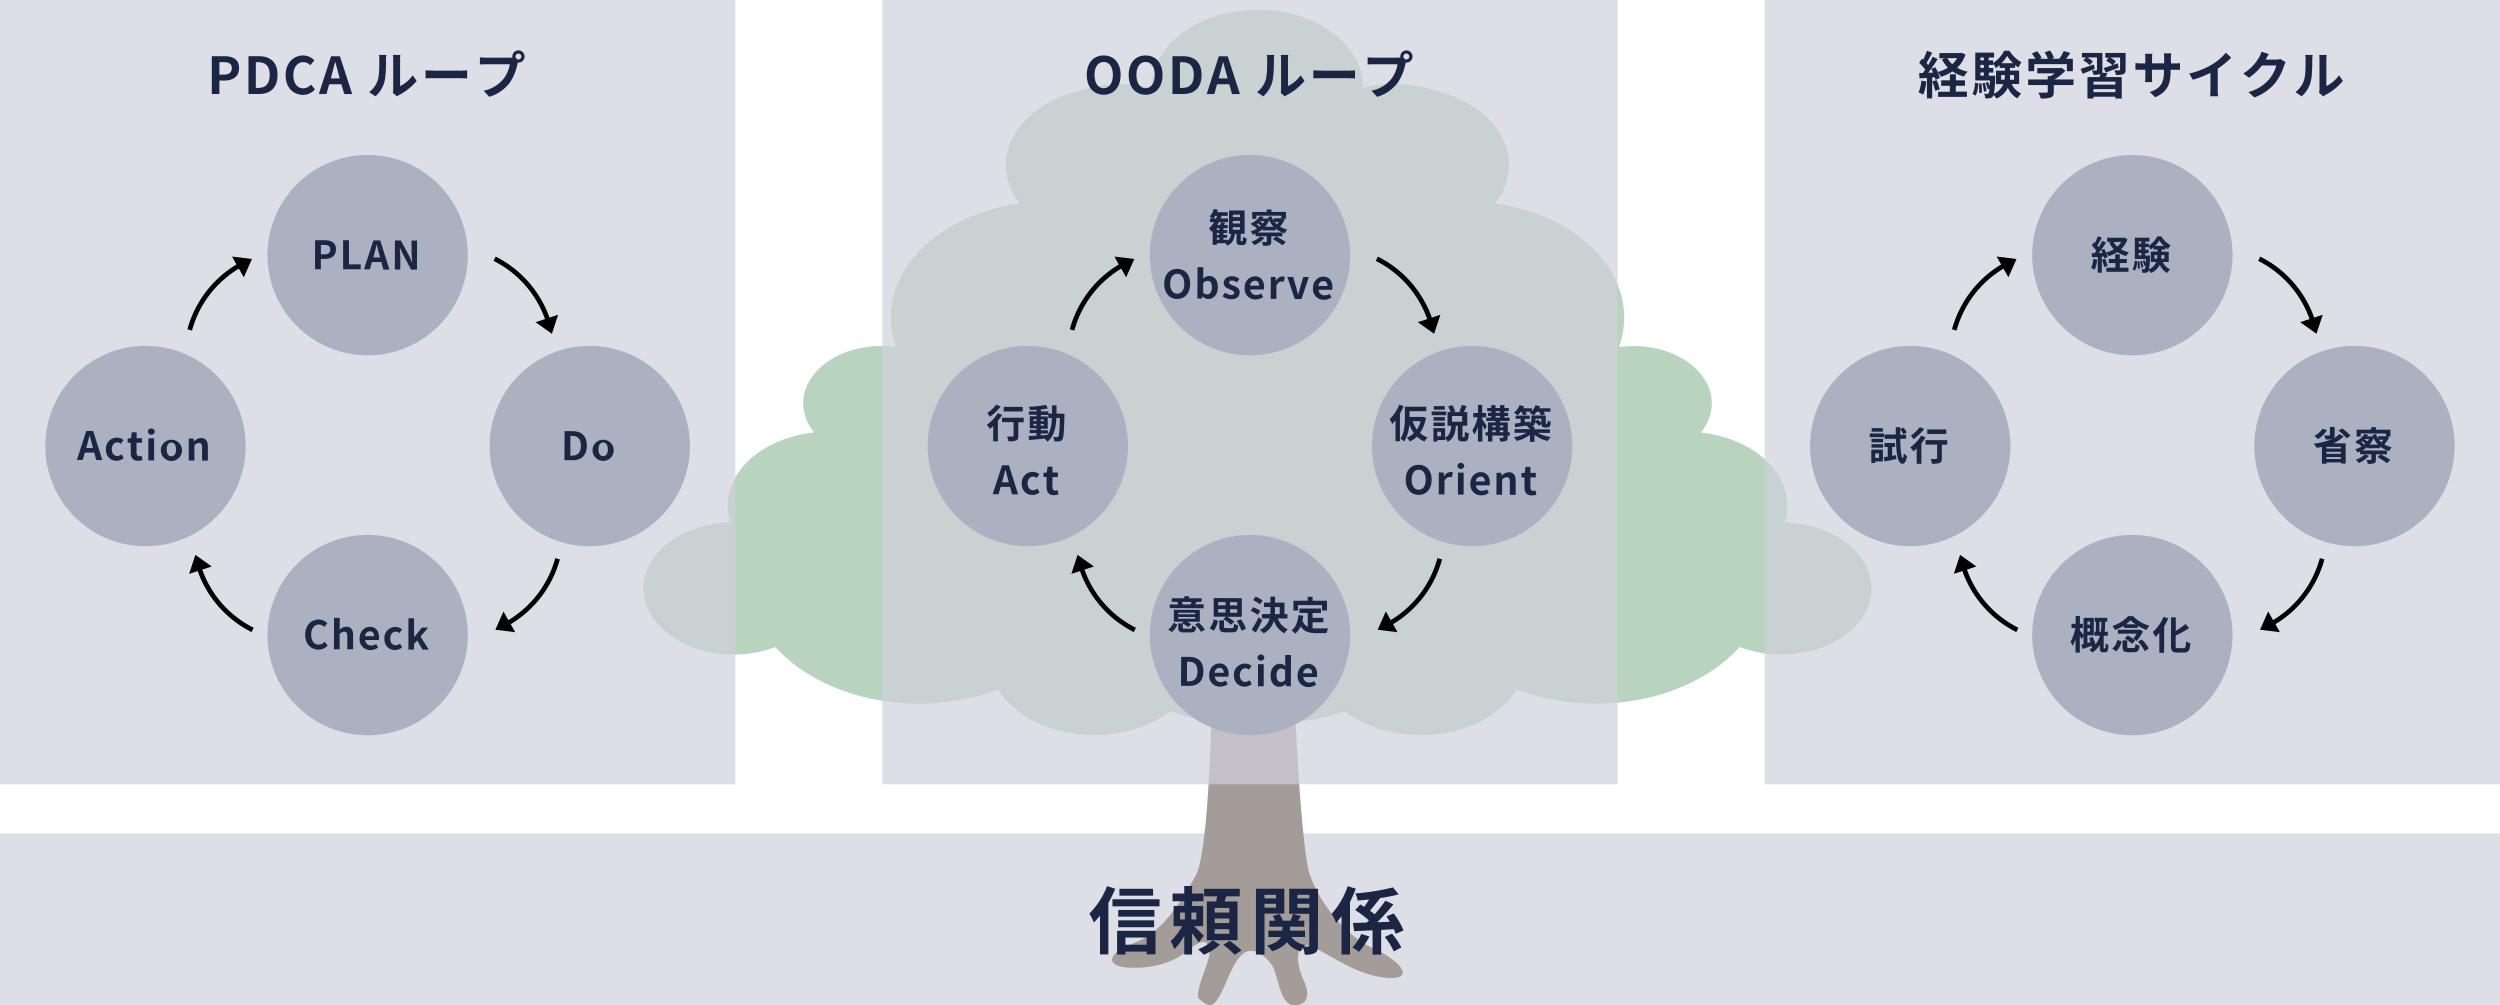 <svg xmlns="http://www.w3.org/2000/svg" width="1020" height="410.19" viewBox="0 0 1020 410.19"><defs><style>.cls-1{fill:#d0d2dc;opacity:0.7;}.cls-2{fill:#a39c98;}.cls-3{fill:#b8d3be;}.cls-4{fill:#acb1c1;}.cls-5{fill:#1b2544;}</style></defs><g id="レイヤー_2" data-name="レイヤー 2"><g id="アウトライン"><rect class="cls-1" y="340" width="1020" height="70"/><path class="cls-2" d="M494.83,255.93s0,88.71-7,101.36-14.43,23.6-25.35,27.54-11.79,9.61-1.73,10,18.33-2.19,24.46-7.43,8.29-3.05,8.29,1.32-7,17-3.94,19.21,4.81,3.95,7.87-1.3,4.81-12.67,9.17-17.05,10.5.89,12.68,4.82,3.06,15.29,8.31,15.71,7.42-3.48,4.36-10-3.5-14,.87-14.42,17.48,11.36,31.47,13.11,7.86-6.56-3.93-11.8-22.73-19.65-26.22-31-7.88-88.69-5.69-104c0,0,9.18-16.17,22.29-17.93S544.2,223.17,532,231c-14.19,9.13-11.37,7-14,7.43s-4.81-15.28-17.48-21.4c-8.88-4.28-2.18,5.24.88,12.67s-.6,17.32-4.81,13.1c-1.31-1.3-9.61-8.29-16.17-7C471.41,237.64,490.91,242.82,494.83,255.93Z"/><path class="cls-3" d="M728.18,213.15a22.34,22.34,0,0,0,1.06-6.73c0-15.24-15.33-27.81-35.32-29.95a18.76,18.76,0,0,0,4.49-11.91c0-12.92-14.27-23.38-31.89-23.38a45.1,45.1,0,0,0-6,.41,35.81,35.81,0,0,0,2.15-12c0-23.15-22.63-42.37-52.56-46.57a25.74,25.74,0,0,0,5.61-15.58c0-14.22-12.63-26.26-30.06-30.49a54.33,54.33,0,0,0-16.88-2.66,54.91,54.91,0,0,0-12.63,1.45V35.6c0-17.45-19.29-31.6-43.1-31.6S470,18.15,470,35.6v.16a54.91,54.91,0,0,0-12.63-1.45A54.23,54.23,0,0,0,440.46,37C423,41.2,410.4,53.24,410.4,67.46A25.61,25.61,0,0,0,416,83c-29.93,4.2-52.56,23.42-52.56,46.57a35.81,35.81,0,0,0,2.15,12,45.4,45.4,0,0,0-6-.41c-17.6,0-31.87,10.46-31.87,23.38a18.76,18.76,0,0,0,4.49,11.91c-20,2.14-35.34,14.71-35.34,29.95a22.34,22.34,0,0,0,1.06,6.73c-19.66.54-35.4,12.37-35.4,26.92,0,14.89,16.48,27,36.8,27a47.38,47.38,0,0,0,17-3.07c12.61,13.93,34.18,23.11,58.68,23.11a91.17,91.17,0,0,0,32.23-5.76c6.75,11,21.77,18.6,39.25,18.6,12.29,0,23.33-3.79,31.17-9.83a55.62,55.62,0,0,0,21.41,4.17,57,57,0,0,0,14-1.77,57.31,57.31,0,0,0,14,1.77,55.62,55.62,0,0,0,21.41-4.17c7.84,6,18.88,9.83,31.17,9.83,17.48,0,32.47-7.64,39.25-18.6a91.17,91.17,0,0,0,32.23,5.76c24.5,0,46.07-9.18,58.68-23.11a47.3,47.3,0,0,0,17,3.07c20.3,0,36.78-12.08,36.78-27C763.58,225.52,747.84,213.69,728.18,213.15Z"/><rect class="cls-1" x="720" width="300" height="320"/><circle class="cls-4" cx="960.63" cy="181.99" r="40.88"/><circle class="cls-4" cx="870" cy="104.1" r="40.88"/><path class="cls-5" d="M855.65,105.92a14.84,14.84,0,0,1-1,4.12,10.21,10.21,0,0,0-1.45-.69,11.77,11.77,0,0,0,.86-3.71ZM868,97.58a10.23,10.23,0,0,1-2.63,4.13,11.33,11.33,0,0,0,3.28,1.23,7.73,7.73,0,0,0-1.18,1.53,11.61,11.61,0,0,1-3.56-1.62,14.2,14.2,0,0,1-3.66,1.67,7.23,7.23,0,0,0-1-1.54,10.14,10.14,0,0,1,.65,1.89l-1.35.6c0-.24-.11-.51-.2-.82l-.82.06,0,6.55h-1.65l0-6.43-2.32.13-.15-1.65,1.15,0c.24-.31.5-.66.76-1a16.44,16.44,0,0,0-1.88-2.19l.92-1.29.36.32a19.85,19.85,0,0,0,1.19-2.78l1.64.62c-.58,1.08-1.23,2.31-1.81,3.2.21.23.38.46.54.65a28.14,28.14,0,0,0,1.44-2.59l1.55.73c-.89,1.39-2,3-3,4.29l1.54-.06c-.17-.4-.36-.8-.55-1.15l1.26-.52a14.37,14.37,0,0,1,.73,1.47,12.1,12.1,0,0,0,3.2-1.31A10.41,10.41,0,0,1,860.55,99l1-.33h-1.83V97l6.63,0,.33-.08Zm-9.1,8a16.92,16.92,0,0,1,1,2.88l-1.41.51a18.76,18.76,0,0,0-.91-3Zm6,3.63h3.51v1.67l-9,0v-1.66l3.67,0v-1.88h-2.72v-1.68H863v-1.9h1.88v1.9l2.85,0v1.68l-2.85,0Zm-2.56-10.49a7.36,7.36,0,0,0,1.53,1.92,8.16,8.16,0,0,0,1.58-1.9Z"/><path class="cls-5" d="M870.08,109.88a7.41,7.41,0,0,0,.82-3.52l1.05.21a7.65,7.65,0,0,1-.91,3.84Zm12.32-3a6,6,0,0,0,3,3,7.43,7.43,0,0,0-1.21,1.5,6.92,6.92,0,0,1-3-3.4,7,7,0,0,1-3.57,3.41,6.13,6.13,0,0,0-.93-1.12,1.12,1.12,0,0,1-.21.44,1.27,1.27,0,0,1-1,.56,6.08,6.08,0,0,1-1.41,0,3.45,3.45,0,0,0-.38-1.47c.42.05.77.06,1,.07a.48.48,0,0,0,.43-.21,3.49,3.49,0,0,0,.28-1.39l-.51.19a9.25,9.25,0,0,0-.71-2.07l.75-.25a8.27,8.27,0,0,1,.54,1.3c0-.48.07-1.08.1-1.76l-4.57,0,0-8.72L877,97v1.54h-1.71v.88h1.39v.84a10.13,10.13,0,0,0,3.51-3.82h1.63a10.43,10.43,0,0,0,3.75,3.62,10.56,10.56,0,0,0-1,1.62,6.59,6.59,0,0,1-1-.74v.88h-1.6v.86h2.86l0,4.23Zm-9.49-.27a15.81,15.81,0,0,1,.15,2.93l-.87.11a19,19,0,0,0-.1-3Zm-.31-2.42h1.09v-1h-1.09Zm0-3.39v1h1.08v-1Zm0-2.32v.88h1.08V98.5Zm1.35,8a12.41,12.41,0,0,1,.52,2.58l-.83.17a12.3,12.3,0,0,0-.49-2.59Zm3.25-2.24s0,.42,0,.63a40.25,40.25,0,0,1-.41,5,5.66,5.66,0,0,0,3-3h-2.27l0-4.22h2.72v-.86H878.6v-.87a9.36,9.36,0,0,1-1.24.91,9.29,9.29,0,0,0-.75-1.38v.39h-1.39v1h1.4v1.44h-1.39v1Zm2.89,1.28a8.63,8.63,0,0,0,.1-1.42v0h-1.17v1.47Zm2.75-5.16A11.29,11.29,0,0,1,881,98.07a11.91,11.91,0,0,1-1.77,2.27Zm-1,3.7v.06a13.58,13.58,0,0,1-.07,1.41h1.31v-1.47Z"/><circle class="cls-4" cx="870" cy="259.12" r="40.88"/><path class="cls-5" d="M858.74,264.53c.1,0,.18,0,.21-.08a.66.66,0,0,0,.12-.34c0-.27,0-.9,0-1.63a4.32,4.32,0,0,0,1.15.66,10.3,10.3,0,0,1-.19,2,1.24,1.24,0,0,1-.46.76,1.36,1.36,0,0,1-.79.23h-.75a1.25,1.25,0,0,1-1-.38c-.23-.25-.3-.52-.29-1.42v-1.19a11.58,11.58,0,0,1-3.09,3.13,6.22,6.22,0,0,0-1.17-1.18,11.51,11.51,0,0,0,1.3-1l-.24.1c-.05-.21-.1-.45-.18-.72l-3.56,1.34-.72-1.73,1-.27,0-3.31-.79,1.35c-.16-.36-.45-.88-.73-1.38l0,6.78h-1.73l0-5.51a13.52,13.52,0,0,1-1.2,2.75,9.87,9.87,0,0,0-.85-1.65,19.62,19.62,0,0,0,2-5.6h-1.61v-1.72h1.7l0-3.2h1.73l0,3.2h1.2v1.73h-1.2v1c.3.32,1.14,1.31,1.51,1.78l0-6.95,4.15,0,0,7.13-2.61,0v3.12l1.31-.37c-.19-.56-.39-1.12-.6-1.62l1.46-.49a23.91,23.91,0,0,1,1.14,3,10.11,10.11,0,0,0,1.82-3.47h-2.27v-1.63h.61l0-4.09h-.5v-1.6l5.14,0v1.6h-.88v1.21a20.35,20.35,0,0,1-.19,2.89H860v1.63h-1.59c0,.13-.06.26-.1.39l0,4.41a.52.52,0,0,0,0,.24c0,.07.12.08.2.08Zm-6-6.85v-1.36h-1.09v1.36Zm-1.07-4.1v1.29h1.09v-1.3Zm5.47,4.18a19.26,19.26,0,0,0,.21-2.89v-1.2h-.78l0,4.1Z"/><path class="cls-5" d="M861.79,264.65a6.25,6.25,0,0,0,2.08-3.56l1.71.56a7.35,7.35,0,0,1-2.19,4.08Zm4.71-9.35a21,21,0,0,1-3.6,1.74,7.52,7.52,0,0,0-1-1.65,14.75,14.75,0,0,0,6.38-4h2a14.69,14.69,0,0,0,6.67,3.91,10.06,10.06,0,0,0-1.18,1.74,21.89,21.89,0,0,1-3.58-1.76v.92l-5.62,0Zm7.83,2.36a21.24,21.24,0,0,1-2.53,3.84,9,9,0,0,0-1.47-.9,12.84,12.84,0,0,0,1.4-2.06l-7.65,0v-1.6l8.67,0,.31-.07Zm-3.81,6.73c.56,0,.67-.2.74-1.69a4.87,4.87,0,0,0,1.68.71c-.23,2.14-.73,2.69-2.25,2.68H868.4c-1.94,0-2.4-.54-2.39-2.21v-2.59h1.89l0,2.58c0,.44.11.51.74.51Zm-2.43-5.08a10.69,10.69,0,0,1,3.08,2.06l-1.3,1.34a10.67,10.67,0,0,0-3-2.16Zm3.2-4.58a13,13,0,0,1-2-1.69,12.47,12.47,0,0,1-1.91,1.67Zm2.54,6.17a13,13,0,0,1,2.88,3.71l-1.7,1.05a12.77,12.77,0,0,0-2.75-3.84Z"/><path class="cls-5" d="M884.64,252.28A26,26,0,0,1,883,255.5l-.05,10.86H881l0-8.17a16.25,16.25,0,0,1-1.59,1.69,14.36,14.36,0,0,0-1.1-2,16.48,16.48,0,0,0,4.4-6.2Zm6.29,12.18c.77,0,.9-.54,1-2.8a5.66,5.66,0,0,0,1.76.83c-.24,2.75-.74,3.76-2.63,3.75l-2.74,0c-2,0-2.59-.65-2.57-2.91l.05-11.44h1.92l0,5.47a26.81,26.81,0,0,0,4-2.78l1.4,1.67a38.66,38.66,0,0,1-5.45,3.07l0,4c0,.94.1,1.1.87,1.11Z"/><path class="cls-5" d="M956.23,178a12.14,12.14,0,0,1-4.32,2.89l5.12,0,0,8.22h-1.93v-.46l-5.91,0v.54h-1.84l0-6.87c-.72.16-1.42.3-2.15.4A11.77,11.77,0,0,0,944,181a24.71,24.71,0,0,0,7.67-1.95l-.05,0a8.37,8.37,0,0,1-2.71.26,6.42,6.42,0,0,0-.76-1.64c.83.05,1.84.06,2.11,0s.36,0,.36-.25V174.2h1.92v3.37c0,.66-.12,1-.47,1.3a8.39,8.39,0,0,0,2.31-1.74Zm-6.79-2.48a12.69,12.69,0,0,1-3.7,3.64c-.35-.33-1.07-1-1.48-1.33a9.21,9.21,0,0,0,3.34-2.92Zm5.63,11.74v-.78l-5.91,0v.78Zm-5.9-2.11,5.91,0v-.82l-5.91,0Zm5.92-2.82-5.91,0V183l5.9,0Zm.53-7.52a18.06,18.06,0,0,1,3.41,3l-1.65,1a17,17,0,0,0-3.3-3.14Z"/><path class="cls-5" d="M965.77,182.9v-.5a10.23,10.23,0,0,1-2,1.38l10.11.05v1.55l-4.52,0v2.16c0,.84-.15,1.24-.77,1.49a8,8,0,0,1-2.55.21,6.38,6.38,0,0,0-.5-1.57c.65,0,1.47,0,1.69,0s.29,0,.29-.22v-2.1l-4.59,0V184.2c-.37.15-.73.3-1.1.42a5.51,5.51,0,0,0-.89-1.31,11.21,11.21,0,0,0,2.56-1.11,8.12,8.12,0,0,0-1.19-1.14l-.39.19a3.91,3.91,0,0,0-1-1.13,7.61,7.61,0,0,0,3.72-3l1.56.28c-.13.22-.26.43-.4.64h1.49l.29-.08.7.34c-.11-.26-.22-.53-.32-.82l1.45-.36a8.76,8.76,0,0,0,.91,1.84v-1l3,0,.15,0V176.9l-10.28-.05v1.26H961.5l0-2.8,5.94,0v-1h1.91v1l5.94,0v2.8h-1.2l.65.42a14,14,0,0,1-1.9,2.77,9.84,9.84,0,0,0,3,1.22,6.54,6.54,0,0,0-1.08,1.48,10.27,10.27,0,0,1-3.67-1.82v.68Zm.77,3.09a12.32,12.32,0,0,1-4.11,2.91,16.23,16.23,0,0,0-1.27-1.37,9,9,0,0,0,3.7-2.16Zm-2-4.56a2.85,2.85,0,0,0,.5-.43,10.43,10.43,0,0,0-1.21-1c-.15.11-.31.24-.48.35A7.9,7.9,0,0,1,964.56,181.43Zm.29-2.28-.12.11a8,8,0,0,1,1.17.85,8.94,8.94,0,0,0,.66-1Zm5.41,2.26a10.24,10.24,0,0,1-1.8-2.68,9.11,9.11,0,0,1-1.66,2.67Zm3.6,7.55A24.87,24.87,0,0,0,970,186.5l1.29-1.13a29.42,29.42,0,0,1,4,2.31Zm-3.22-9.56a7,7,0,0,0,1,1.06,7.07,7.07,0,0,0,.77-1.05Z"/><circle class="cls-4" cx="779.37" cy="181.99" r="40.88"/><path class="cls-5" d="M768.67,178.34l-5.8,0v-1.5l5.79,0Zm-.45,9.95h-3.15v.62h-1.57l0-5.46,4.72,0Zm-4.64-7.06,4.7,0v1.42l-4.71,0Zm0-2.2,4.7,0v1.45l-4.71,0Zm4.62-2.9-4.56,0v-1.44l4.56,0ZM765.08,185v1.84h1.57V185Zm8.5.71.12,1.57c-1.65.36-3.4.72-4.78,1l-.37-1.74,1.65-.25,0-3.92h-1.35v-1.63l4.35,0v1.63H772l0,3.62Zm1.71-6.68c.09,4.58.44,7.8,1.05,7.85.21,0,.34-.74.41-1.94a6.42,6.42,0,0,0,1.32,1.15c-.43,2.6-1.23,3.16-1.82,3.14-2-.06-2.56-3.84-2.72-10.21l-4.63,0v-1.73l4.58,0c0-1,0-2,0-3h1.83v.8l1.29-.65a11.24,11.24,0,0,1,1.36,2l-1.38.76a10.19,10.19,0,0,0-1.27-2c0,.74,0,1.46,0,2.16h2.37V179Z"/><path class="cls-5" d="M785.66,178.44a21.89,21.89,0,0,1-1.73,2.44l0,8.35H782l0-6.25q-.67.65-1.32,1.17a19.67,19.67,0,0,0-1.29-1.65,15.59,15.59,0,0,0,4.43-4.77Zm-.58-3.41a21.6,21.6,0,0,1-4.42,4.18,10.56,10.56,0,0,0-1-1.55,14.53,14.53,0,0,0,3.64-3.4Zm9.38,6.41h-2.19l0,5.62c0,1-.2,1.55-.9,1.83a8.67,8.67,0,0,1-3.13.31,7.77,7.77,0,0,0-.56-1.94c.91.05,2,.06,2.25,0s.4-.06.41-.3l0-5.57-4.72,0v-1.81l8.85,0Zm-.38-4.4-7.77,0v-1.81l7.78,0Z"/><path d="M944.19,129.58a44.48,44.48,0,0,0-22-24.89l-.88,1.75a42.52,42.52,0,0,1,21,23.75l-3.85,1.26,6.66,4.74,2.56-7.76Z"/><path d="M928.38,254.67a44.49,44.49,0,0,0,20-26.44l-1.89-.52A42.54,42.54,0,0,1,927.41,253l-2-3.53-3.33,7.47,8.12,1Z"/><path d="M800.64,233a44.52,44.52,0,0,0,22,24.89l.88-1.75a42.52,42.52,0,0,1-21-23.75l3.85-1.27-6.66-4.73-2.56,7.76Z"/><path d="M816.46,107.91a44.41,44.41,0,0,0-20.05,26.44l1.88.52a42.51,42.51,0,0,1,19.13-25.26l2,3.53,3.33-7.47-8.12-1Z"/><path class="cls-5" d="M785.93,33.24a19.11,19.11,0,0,1-1.25,5.38,12.34,12.34,0,0,0-1.9-.89,15.12,15.12,0,0,0,1.11-4.84Zm16-11a13.18,13.18,0,0,1-3.4,5.4,14.72,14.72,0,0,0,4.28,1.59,10,10,0,0,0-1.52,2,15.49,15.49,0,0,1-4.66-2.08,19.12,19.12,0,0,1-4.75,2.19,9.79,9.79,0,0,0-1.32-2,12.65,12.65,0,0,1,.86,2.47l-1.75.79c-.06-.31-.15-.67-.27-1.07l-1.07.09v8.53h-2.15V31.8l-3,.19L783,29.84l1.5-.06c.32-.4.65-.85,1-1.33A19.45,19.45,0,0,0,783,25.61l1.19-1.69c.15.12.31.27.48.42a26.79,26.79,0,0,0,1.52-3.63l2.15.79c-.75,1.42-1.58,3-2.33,4.19.27.29.5.59.7.84a38.34,38.34,0,0,0,1.86-3.38l2,.94C789.46,25.9,788,28,786.7,29.7l2-.09c-.23-.52-.48-1-.73-1.5l1.64-.69a19.09,19.09,0,0,1,1,1.92,15.66,15.66,0,0,0,4.15-1.73,13.64,13.64,0,0,1-2.46-3.4l1.34-.44h-2.38V21.65h8.64l.43-.11Zm-11.8,10.43a23,23,0,0,1,1.29,3.76l-1.84.66a24.25,24.25,0,0,0-1.21-3.88Zm7.8,4.7h4.57v2.16H790.75V37.42h4.78V35H792V32.78h3.55V30.3H798v2.48h3.71V35H798Zm-3.4-13.65a9.49,9.49,0,0,0,2,2.49,10.55,10.55,0,0,0,2-2.49Z"/><path class="cls-5" d="M804.76,38.31a9.73,9.73,0,0,0,1-4.59l1.37.27c-.1,1.9-.31,3.84-1.16,5Zm16-4a7.86,7.86,0,0,0,3.91,3.84,9.79,9.79,0,0,0-1.57,2,9,9,0,0,1-3.9-4.4,9.11,9.11,0,0,1-4.63,4.46,8.2,8.2,0,0,0-1.21-1.46,1.76,1.76,0,0,1-1.52,1.31,7.82,7.82,0,0,1-1.84.07,4.76,4.76,0,0,0-.5-1.92,12.26,12.26,0,0,0,1.27.08.63.63,0,0,0,.57-.27,4.93,4.93,0,0,0,.35-1.81l-.67.25a12,12,0,0,0-.94-2.7l1-.33a11.35,11.35,0,0,1,.7,1.69c.05-.62.09-1.4.13-2.29h-6V21.46h7.68v2h-2.23v1.15h1.81v1.1a13.29,13.29,0,0,0,4.55-5h2.13a13.43,13.43,0,0,0,4.9,4.69,13.69,13.69,0,0,0-1.23,2.13,9.92,9.92,0,0,1-1.36-1v1.15h-2.08v1.12h3.73v5.51Zm-12.36-.29a20.34,20.34,0,0,1,.2,3.81l-1.12.15a24.57,24.57,0,0,0-.15-3.86ZM808,23.46v1.15h1.42V23.46Zm0,3v1.25h1.42V26.49Zm0,4.42h1.42v-1.3H808Zm1.81,2.94a16.48,16.48,0,0,1,.69,3.36l-1.08.23a15.75,15.75,0,0,0-.65-3.38Zm4.22-2.94s0,.54,0,.81a54,54,0,0,1-.5,6.55,7.35,7.35,0,0,0,3.83-3.92h-3V28.84H818V27.72h-2.13V26.59a12.15,12.15,0,0,1-1.61,1.19,11.79,11.79,0,0,0-1-1.8v.51h-1.81v1.25h1.81v1.87h-1.81v1.3Zm3.77,1.64A10.6,10.6,0,0,0,818,30.7v-.06h-1.53v1.91Zm3.55-6.73a14.72,14.72,0,0,1-2.44-3,15.76,15.76,0,0,1-2.3,3Zm-1.23,4.82v.08a16.24,16.24,0,0,1-.09,1.83h1.71V30.64Z"/><path class="cls-5" d="M845.94,34.72h-8V37.5c0,1.29-.28,1.94-1.3,2.29a12.44,12.44,0,0,1-4,.4,11.08,11.08,0,0,0-1-2.42c1.34.06,2.88.06,3.3,0s.54-.08.54-.37V34.72h-8V32.43h8V31.07h1.19a14.69,14.69,0,0,0,1.61-1.14h-7.07V27.78h9.36l.54-.13,1.57,1.21a20,20,0,0,1-4.49,3.57h7.85Zm-16-5.67h-2.34V24h2.84A18.32,18.32,0,0,0,829,21.83l2.11-.94a11.59,11.59,0,0,1,1.9,2.74l-.76.35h3.28a14.82,14.82,0,0,0-1.31-2.61l2.19-.79a12.39,12.39,0,0,1,1.62,3l-1,.39h3.15A16.94,16.94,0,0,0,842,20.81l2.7.81c-.57.82-1.17,1.63-1.76,2.36h2.78v5.07h-2.44V26.17H830Z"/><path class="cls-5" d="M854.67,28.05c-1.67.73-3.44,1.46-4.92,2.06l-.86-2c1.36-.42,3.4-1.13,5.41-1.81Zm5.2,1.86c-.25.54-.55,1.06-.82,1.52h6.61v8.78h-2.58v-.75h-8.93v.75h-2.46V31.43h4.9c.17-.4.31-.84.44-1.21l-.06,0a8.15,8.15,0,0,1-2.84.27,6.43,6.43,0,0,0-.63-1.75c.71,0,1.53,0,1.76,0s.31-.08.31-.29v-5h-4a12,12,0,0,1,2.32,1.57l-1.23,1.58a12.23,12.23,0,0,0-2.65-1.9l1-1.25h-1.58V21.6h8.36v6.91a2.52,2.52,0,0,1-.17,1.08Zm3.21,3.4h-8.93v1.21h8.93Zm0,4.27V36.37h-8.93v1.21Zm4.15-9.13c0,1-.21,1.5-.92,1.81a7.77,7.77,0,0,1-3,.31,7.73,7.73,0,0,0-.67-1.87c.79,0,1.71,0,2,0s.35-.09.35-.32v-4.9h-4A14,14,0,0,1,863.25,25l-1.13,1.51c.62-.23,1.27-.44,1.92-.67l.37,1.77c-1.79.69-3.71,1.4-5.25,2l-.84-1.85c1-.3,2.23-.69,3.59-1.15a12.91,12.91,0,0,0-2.61-1.82l1-1.23h-1.35V21.6h8.3Z"/><path class="cls-5" d="M887.15,25.88a11.77,11.77,0,0,0,2.29-.15v2.78c-.46,0-1.19-.06-2.29-.06H885.6v.68c0,5.18-1.25,8.33-6.28,10.54l-2.23-2.11c4-1.4,5.8-3.21,5.8-8.32v-.79H878v2.83c0,.92.06,1.78.08,2.19h-2.92a17,17,0,0,0,.13-2.19V28.45h-1.78c-1,0-1.79,0-2.25.08V25.69a14,14,0,0,0,2.25.19h1.78V23.82a16.92,16.92,0,0,0-.13-1.88h3a13.29,13.29,0,0,0-.12,1.9v2h4.94V23.69a14.44,14.44,0,0,0-.12-1.94h3a18.27,18.27,0,0,0-.13,1.94v2.19Z"/><path class="cls-5" d="M904.83,36.54a14,14,0,0,0,.19,2.73h-3.3a21.81,21.81,0,0,0,.15-2.73V29.7a40.63,40.63,0,0,1-7.18,2.83L893.19,30a31.88,31.88,0,0,0,9.49-3.78,22,22,0,0,0,5.45-4.71l2.23,2A34.13,34.13,0,0,1,904.83,28Z"/><path class="cls-5" d="M932.55,25.38a8.69,8.69,0,0,0-.69,1.5,21.66,21.66,0,0,1-3.63,7,19.56,19.56,0,0,1-8.43,5.88l-2.46-2.21a16.66,16.66,0,0,0,8.41-5.15,14.75,14.75,0,0,0,3-5.7h-5.86a23.67,23.67,0,0,1-5.26,5L915.26,30a18.25,18.25,0,0,0,6.5-6.72,9.32,9.32,0,0,0,.94-2.19l3,1c-.5.73-1,1.67-1.27,2.13l-.07.11h4.2a6.94,6.94,0,0,0,1.81-.25Z"/><path class="cls-5" d="M936.53,37.58a9.84,9.84,0,0,0,3.55-5c.58-1.8.6-5.74.6-8.26a7.36,7.36,0,0,0-.19-1.9h3.07a13.11,13.11,0,0,0-.15,1.88c0,2.46-.06,6.86-.62,9a12.07,12.07,0,0,1-3.72,6Zm9.66.31a8.19,8.19,0,0,0,.16-1.54V24.19a9.52,9.52,0,0,0-.16-1.79h3.1a10.89,10.89,0,0,0-.14,1.81V35.12a13.24,13.24,0,0,0,5.15-4.4L955.91,33a23,23,0,0,1-7.07,5.7,5.19,5.19,0,0,0-.92.62Z"/><rect class="cls-1" x="360" width="300" height="320"/><circle class="cls-4" cx="600.63" cy="181.99" r="40.88"/><circle class="cls-4" cx="510" cy="104.1" r="40.88"/><path class="cls-5" d="M506.84,98.45c.22,0,.27-.23.33-1.87a4.73,4.73,0,0,0,1.45.68c-.16,2.19-.56,2.75-1.6,2.74h-.93c-1.29,0-1.56-.51-1.56-2l0-2.57h-.71c-.25,2.12-.91,3.81-3.13,4.82a4.29,4.29,0,0,0-.65-1l-3.6,0v.65h-1.67l0-5.68-.43.41a11.12,11.12,0,0,0-1.07-1.49,9.81,9.81,0,0,0,2.09-2.51H493.7V89.12h1a8.77,8.77,0,0,0-1.15-.81,8,8,0,0,0,1.7-3.08l1.68.41a9.56,9.56,0,0,1-.35.94l4.31,0v1.48h-2.48c-.11.35-.24.7-.39,1.06h3v1.49l-3.69,0a13.31,13.31,0,0,1-.68,1.23h1.13a9.9,9.9,0,0,0,.4-1.2l1.71.29c-.17.32-.37.64-.55.91h1.56v1.25h-1.73v.79h1.5v1.19h-1.51v.75h1.5V97h-1.51v.84h1.73v.37a4,4,0,0,0,1.4-2.82h-.88l.05-9.51,6.35,0,0,9.51H506.2l0,2.54c0,.42,0,.46.23.47Zm-10.65-9.32c.15-.34.29-.71.42-1.06h-.8a6.88,6.88,0,0,1-.71,1.05Zm.28,8.72h1V97h-1Zm1-2.78h-1v.75h1Zm0-2h-1v.78h1Zm5.51.65,2.94,0V92.7l-2.95,0Zm0-2.56,2.94,0V90.14l-2.95,0Zm0-2.56,2.94,0V87.59h-2.95Z"/><path class="cls-5" d="M515.14,94v-.5a10.59,10.59,0,0,1-2.06,1.38l10.12,0v1.55l-4.52,0v2.16c0,.83-.14,1.23-.77,1.49a8.3,8.3,0,0,1-2.55.21,6.25,6.25,0,0,0-.5-1.57c.65,0,1.47,0,1.69,0s.29,0,.29-.22v-2.1l-4.59,0V95.3c-.37.16-.74.3-1.11.43a5.78,5.78,0,0,0-.89-1.32,11,11,0,0,0,2.57-1.1,9.46,9.46,0,0,0-1.2-1.15c-.11.07-.26.13-.38.19a4.21,4.21,0,0,0-1-1.12,7.61,7.61,0,0,0,3.72-3l1.56.28a6.18,6.18,0,0,1-.4.64h1.49l.29-.08.7.34a8.74,8.74,0,0,1-.31-.82l1.44-.36a8.56,8.56,0,0,0,.92,1.84v-1l3,0,.15,0V88L512.6,88v1.26h-1.71v-2.8l5.94,0v-1h1.91v1l5.94,0v2.8h-1.2l.65.42a13.62,13.62,0,0,1-1.9,2.77,10.35,10.35,0,0,0,3,1.22,6.54,6.54,0,0,0-1.08,1.48,10.12,10.12,0,0,1-3.67-1.83V94Zm.77,3.09A12.32,12.32,0,0,1,511.8,100a14.83,14.83,0,0,0-1.27-1.37,9.16,9.16,0,0,0,3.71-2.16Zm-2-4.56a3.35,3.35,0,0,0,.5-.43,10.43,10.43,0,0,0-1.21-1,5,5,0,0,1-.48.35A7.44,7.44,0,0,1,513.93,92.54Zm.29-2.28-.11.11a8.45,8.45,0,0,1,1.16.85,7.1,7.1,0,0,0,.66-1Zm5.41,2.26a10,10,0,0,1-1.79-2.68,9.54,9.54,0,0,1-1.66,2.67Zm3.6,7.54a25.64,25.64,0,0,0-3.88-2.45l1.29-1.13a30.22,30.22,0,0,1,4,2.31ZM520,90.51a8.13,8.13,0,0,0,1,1.06,9.5,9.5,0,0,0,.78-1Z"/><path class="cls-5" d="M475,115.77c0-3.86,2.2-6.09,5.33-6.07s5.29,2.28,5.27,6.12-2.19,6.18-5.33,6.17S475,119.61,475,115.77Zm8.18,0c0-2.55-1.1-4.07-2.86-4.08s-2.89,1.51-2.9,4,1.1,4.15,2.86,4.16S483.21,118.34,483.22,115.81Z"/><path class="cls-5" d="M490.64,120.87h-.05l-.21.94h-1.84L488.6,109h2.33v3.22l-.06,1.44a3.85,3.85,0,0,1,2.49-1.06c2.21,0,3.53,1.83,3.52,4.57,0,3.08-1.87,4.85-3.84,4.84A3.44,3.44,0,0,1,490.64,120.87Zm3.81-3.63c0-1.71-.53-2.66-1.77-2.66a2.48,2.48,0,0,0-1.78.92l0,3.93a2.47,2.47,0,0,0,1.63.68C493.6,120.12,494.44,119.19,494.45,117.24Z"/><path class="cls-5" d="M498.8,120.82l1.07-1.47a3.94,3.94,0,0,0,2.4,1c.9,0,1.3-.38,1.3-.94s-.92-1-1.86-1.36c-1.14-.43-2.45-1.13-2.44-2.62s1.33-2.74,3.34-2.73a4.94,4.94,0,0,1,3.05,1.12l-1.06,1.42a3.37,3.37,0,0,0-1.93-.78c-.8,0-1.19.34-1.19.86s.88.9,1.82,1.25c1.18.46,2.49,1.06,2.48,2.72s-1.24,2.83-3.58,2.82A5.65,5.65,0,0,1,498.8,120.82Z"/><path class="cls-5" d="M507.82,117.43a4.39,4.39,0,0,1,4.2-4.7c2.47,0,3.74,1.83,3.73,4.31a4.44,4.44,0,0,1-.12,1.07l-5.52,0a2.35,2.35,0,0,0,2.47,2.25,3.74,3.74,0,0,0,2-.62l.79,1.45a5.63,5.63,0,0,1-3.14,1A4.34,4.34,0,0,1,507.82,117.43Zm5.91-.88c0-1.22-.53-2-1.69-2a2,2,0,0,0-2,2Z"/><path class="cls-5" d="M518.5,113h1.92l.15,1.58h.07a3.09,3.09,0,0,1,2.55-1.79,2.55,2.55,0,0,1,1,.19l-.42,2a3,3,0,0,0-.93-.14c-.7,0-1.55.45-2.07,1.75l0,5.34h-2.33Z"/><path class="cls-5" d="M525.23,113h2.37l1.29,4.47c.22.89.47,1.82.71,2.73h.08c.23-.91.49-1.84.73-2.72l1.34-4.46H534l-3,9h-2.72Z"/><path class="cls-5" d="M535.71,117.57c0-2.91,2-4.71,4.2-4.7,2.46,0,3.73,1.83,3.72,4.31a4,4,0,0,1-.12,1.07l-5.52,0a2.35,2.35,0,0,0,2.47,2.25,3.6,3.6,0,0,0,2-.61l.8,1.44a5.62,5.62,0,0,1-3.15,1A4.34,4.34,0,0,1,535.71,117.57Zm5.91-.88c0-1.22-.54-2-1.69-2a2,2,0,0,0-2,2Z"/><circle class="cls-4" cx="510" cy="259.12" r="40.88"/><path class="cls-5" d="M476.61,256.83a5.37,5.37,0,0,0,2.11-2.69l1.59.57a6.1,6.1,0,0,1-2.22,3.14Zm14.51-8.66-13.85-.07v-1.48l3.43,0c-.1-.33-.26-.74-.4-1.07l.08,0h-2.32v-1.47l5.15,0v-.84h1.88v.85l5.17,0v1.47H488l.24,0c-.25.41-.49.75-.68,1l3.54,0Zm-5.48,8.34c.59,0,.69-.17.77-1.31a5.19,5.19,0,0,0,1.61.62c-.21,1.77-.73,2.22-2.22,2.21h-2.57c-2,0-2.51-.48-2.51-2v-1.68h1.73l-.19-.08.66-.64-4,0,0-4.85,10.61.05,0,4.85-5.2,0a10.87,10.87,0,0,1,1.66,1l-1.16,1.18a9.82,9.82,0,0,0-2.25-1.38V256c0,.43.13.48.85.48Zm-4.9-4.06,6.92,0v-.72l-6.91,0Zm0-1.82,6.92,0V250l-6.92,0Zm1.47-5.07c.15.37.3.77.38,1l-.21.05,3.55,0-.22,0c.14-.3.34-.7.47-1ZM489,254a11.8,11.8,0,0,1,2.6,2.91l-1.58.9a13,13,0,0,0-2.49-3Z"/><path class="cls-5" d="M493.55,256.39a11,11,0,0,0,1.7-3.71l1.73.64a13.46,13.46,0,0,1-1.72,4Zm6.64-4.8-5,0,0-7.58,11.46.05,0,7.59-6.05,0a12.44,12.44,0,0,1,3,2l-1.37,1.29a13.16,13.16,0,0,0-3.11-2.31ZM497,249.92l3,0v-1.41l-3,0Zm0-2.94h3v-1.34l-3,0Zm5.61,9.29c.65,0,.78-.23.89-1.82a5.23,5.23,0,0,0,1.71.71c-.22,2.28-.79,2.85-2.45,2.84h-2.66c-2.11,0-2.64-.57-2.63-2.27l0-2.63h1.92l0,2.61c0,.48.14.55.94.55Zm2.16-7.72h-2.93V250h2.93Zm0-2.88h-2.93V247l2.93,0Zm1.5,7a13.87,13.87,0,0,1,2.09,3.88l-1.86.78a14.06,14.06,0,0,0-1.93-4Z"/><path class="cls-5" d="M513.13,250.88a11.88,11.88,0,0,0-2.87-1.69l1-1.42a10.91,10.91,0,0,1,3,1.53ZM515,253c-.8,1.69-1.74,3.53-2.65,5.09l-1.65-1.19a48,48,0,0,0,2.85-5.09Zm-.94-6.41a11.24,11.24,0,0,0-2.83-1.74l1.05-1.42a12.69,12.69,0,0,1,2.89,1.6Zm7.29,5.75a7.49,7.49,0,0,0,4.06,4.41,6.74,6.74,0,0,0-1.34,1.66,9,9,0,0,1-4.33-5.15,8,8,0,0,1-4.17,5.12,7.21,7.21,0,0,0-1.58-1.35,7.17,7.17,0,0,0,4-4.7l-3.12,0v-1.79h3.41c0-.52,0-1.05.06-1.58v-1.31l-2.67,0v-1.79l2.67,0v-2.44h1.89v2.43l3.84,0,0,4.69h1.2v1.79ZM520.19,249q0,.78-.06,1.56h2l0-2.89h-2Z"/><path class="cls-5" d="M535.51,256.29a15.14,15.14,0,0,0,1.82.1c.87,0,3.51,0,4.58,0a7.25,7.25,0,0,0-.68,1.93l-4,0c-3,0-5.15-.5-6.58-2.8a8.3,8.3,0,0,1-2.16,3,11.94,11.94,0,0,0-1.56-1.3c1.73-1.27,2.53-3.48,2.83-6.21l2,.2c-.1.72-.21,1.39-.36,2a4.3,4.3,0,0,0,2.16,2.52l0-5.65-3.41,0v-1.8l8.8,0v1.81l-3.43,0v2l4.4,0v1.8l-4.4,0Zm-5.9-7.2h-1.88l0-4,5.81,0v-1.6h2v1.6l5.86,0,0,4h-2v-2.2l-9.84,0Z"/><path class="cls-5" d="M481.92,268l3.25,0c3.62,0,5.85,1.9,5.83,5.9s-2.27,6-5.76,5.94h-3.38Zm3.06,10c2.21,0,3.59-1.17,3.6-4.05s-1.35-4-3.56-4h-.74l0,8Z"/><path class="cls-5" d="M493.36,275.39c0-2.92,2.05-4.72,4.2-4.7,2.46,0,3.73,1.82,3.72,4.3a4.12,4.12,0,0,1-.12,1.08l-5.52,0a2.36,2.36,0,0,0,2.47,2.25,3.76,3.76,0,0,0,2-.61l.8,1.44a5.78,5.78,0,0,1-3.15,1A4.34,4.34,0,0,1,493.36,275.39Zm5.91-.89c0-1.21-.54-2-1.69-2a2,2,0,0,0-2,2Z"/><path class="cls-5" d="M503.45,275.44a4.47,4.47,0,0,1,4.6-4.7,3.92,3.92,0,0,1,2.61,1l-1.13,1.52a2,2,0,0,0-1.37-.6c-1.36,0-2.3,1.09-2.31,2.79s.92,2.77,2.22,2.78a2.78,2.78,0,0,0,1.74-.71l.92,1.55a4.46,4.46,0,0,1-2.93,1.08C505.32,280.13,503.44,278.4,503.45,275.44Z"/><path class="cls-5" d="M513.06,268.26a1.41,1.41,0,0,1,2.8,0,1.31,1.31,0,0,1-1.4,1.27A1.3,1.3,0,0,1,513.06,268.26Zm.21,2.73h2.33l0,9h-2.34Z"/><path class="cls-5" d="M518.4,275.51c0-2.93,1.85-4.71,3.78-4.7a3.09,3.09,0,0,1,2.27,1l-.09-1.41v-3.15h2.36L526.67,280h-1.91l-.19-.93h0a3.78,3.78,0,0,1-2.49,1.14C519.82,280.21,518.38,278.44,518.4,275.51Zm5.93,1.85v-3.94a2.45,2.45,0,0,0-1.66-.68c-1,0-1.86,1-1.87,2.75s.66,2.79,1.85,2.79A2,2,0,0,0,524.33,277.36Z"/><path class="cls-5" d="M529.45,275.56c0-2.91,2.06-4.71,4.2-4.7,2.47,0,3.74,1.83,3.73,4.31a4.51,4.51,0,0,1-.12,1.07l-5.52,0a2.36,2.36,0,0,0,2.47,2.26,3.74,3.74,0,0,0,2-.62l.79,1.45a5.63,5.63,0,0,1-3.14,1A4.34,4.34,0,0,1,529.45,275.56Zm5.91-.88c0-1.22-.53-2-1.68-2a2,2,0,0,0-2,2Z"/><path class="cls-5" d="M572.69,165.73a25.84,25.84,0,0,1-1.52,3.08l0,11.21h-1.81l0-8.48A18.09,18.09,0,0,1,568,173a12,12,0,0,0-1-2,16.59,16.59,0,0,0,3.89-5.91Zm9.1,4.75a15.52,15.52,0,0,1-2.43,6.17,9.46,9.46,0,0,0,3.1,1.86,7.25,7.25,0,0,0-1.29,1.62,10.14,10.14,0,0,1-3.06-2,10,10,0,0,1-2.88,2,6.29,6.29,0,0,0-1.26-1.54,9.31,9.31,0,0,0,2.89-1.86,14.55,14.55,0,0,1-1.88-3.57,14.3,14.3,0,0,1-2.12,7,7.23,7.23,0,0,0-1.51-1.21c1.69-2.36,1.83-5.85,1.85-8.33l0-4.66,8.72,0v1.81l-6.83,0v2.34l5.22,0,.32,0Zm-5.43,1.35a11.86,11.86,0,0,0,1.74,3.42,10.92,10.92,0,0,0,1.52-3.4Z"/><path class="cls-5" d="M590.07,169.4l-5.94,0v-1.5l5.94,0Zm7.25,9c.26,0,.32-.29.36-2.27a5.31,5.31,0,0,0,1.6.73c-.16,2.56-.59,3.23-1.76,3.22h-1c-1.41,0-1.73-.57-1.72-2.21l0-4.14H594c-.2,2.7-.78,5.05-3.3,6.51a5,5,0,0,0-1.09-1.41v.7h-3.17v.62h-1.6l0-5.46,4.77,0,0,3.93c2-1.11,2.33-2.9,2.5-4.91H590.6l0-5.59h1.24a14.5,14.5,0,0,0-1-2.3l1.67-.53a10,10,0,0,1,1.22,2.55l-.81.28,3.37,0-.88-.26a17.06,17.06,0,0,0,1-2.65l2,.49c-.39.89-.83,1.77-1.17,2.42h1.4l0,5.59h-1.94l0,4.13c0,.46,0,.53.24.53Zm-12.46-6,4.61,0v1.44l-4.61,0Zm4.62-.78-4.61,0v-1.43l4.61,0Zm0-4.48-4.51,0v-1.44l4.52,0Zm-1.55,9H586.4V178h1.55Zm8.64-6.41-4.16,0v2.34l4.16,0Z"/><path class="cls-5" d="M605.7,175.35c-.2-.49-.55-1.25-.9-2l0,6.82H603l0-6a13.74,13.74,0,0,1-1.48,3.14,8.73,8.73,0,0,0-.82-1.68,16.14,16.14,0,0,0,2.17-5.36h-1.78v-1.77h1.92l0-3.29h1.73l0,3.3h1.6v1.76h-1.6v.76c.44.62,1.62,2.47,1.87,2.92ZM616,177.76h-.87v.69c0,.8-.17,1.2-.69,1.45a6,6,0,0,1-2.29.25,7,7,0,0,0-.49-1.51c.59,0,1.25,0,1.44,0s.27,0,.27-.23v-.68l-4.49,0v2.39H607.1v-2.39h-1v-1.39h1l0-4h3.07v-.6l-3.77,0v-1.35h2v-.67h-1.31v-1.28h1.32v-.66h-1.65v-1.32h1.64v-1.17h1.76v1.17H612V165.3h1.78v1.17h1.8v1.31h-1.79v.66h1.54v1.28h-1.53v.67h2.09v1.34l-3.89,0v.61l3.18,0,0,4H616Zm-7.12-1.43h1.36v-.77h-1.36Zm0-2.69v.69h1.36v-.68Zm1.36-3.26H612v-.67h-1.76Zm0-1.95H612v-.66h-1.76Zm3.11,7.92v-.77h-1.42v.76Zm-1.41-2.69v.68h1.42v-.69Z"/><path class="cls-5" d="M627.34,176.6a15.94,15.94,0,0,0,5.36,1.7,10.41,10.41,0,0,0-1.23,1.61,13.41,13.41,0,0,1-5.39-2.49l0,2.85h-1.84l0-2.88a14.47,14.47,0,0,1-5.44,2.52,10.18,10.18,0,0,0-1.16-1.56,15,15,0,0,0,5.21-1.77l-4.9,0v-1.49l6.29,0v-.4l-.31.13a5.9,5.9,0,0,0-1.16-1.19l-4.59.68L618,172.8c.68-.07,1.49-.18,2.39-.3v-1.62h-2v-1.31l5.74,0v1.32h-2v1.37l2-.27,0,.78a2.08,2.08,0,0,0,.68-1.66v-1.6l5.86,0,0,2.81c0,.28,0,.44,0,.48a.14.14,0,0,0,.15.09h.25c.08,0,.15,0,.19,0s.1-.13.13-.32a9.41,9.41,0,0,0,.07-1.1,5,5,0,0,0,1.23.66,8.73,8.73,0,0,1-.21,1.52,1.17,1.17,0,0,1-.53.62,2,2,0,0,1-.85.15h-.79a1.58,1.58,0,0,1-1.1-.39,1.5,1.5,0,0,1-.35-1.09l-.91.81a11.22,11.22,0,0,0-1.55-1.49,3.32,3.32,0,0,1-1.24,1.9h.91v1l6.34,0v1.49ZM620.49,168a10.87,10.87,0,0,1-1.27,1.43,10.29,10.29,0,0,0-1.53-1,8.33,8.33,0,0,0,2.35-3.13l1.77.49c-.11.26-.24.51-.37.77H625v1.19a7.81,7.81,0,0,0,1.53-2.43l1.81.44c-.12.28-.25.55-.39.82l4.64,0V168h-2.8a5.29,5.29,0,0,1,.6,1l-1.61.45a7.44,7.44,0,0,0-.88-1.44H627a8.69,8.69,0,0,1-1.27,1.44,9.91,9.91,0,0,0-1.66-.92c.21-.16.42-.34.63-.53h-2.24a9,9,0,0,1,.49,1l-1.54.44a7,7,0,0,0-.67-1.46Zm6,2.82v.4c0,.22,0,.43,0,.65l.81-.68a12.75,12.75,0,0,1,1.56,1.25v-1.61Z"/><path class="cls-5" d="M573.52,195.7c0-3.86,2.19-6.09,5.33-6.07s5.28,2.28,5.27,6.12-2.2,6.19-5.33,6.17S573.5,199.54,573.52,195.7Zm8.18,0c0-2.54-1.1-4.07-2.86-4.08s-2.89,1.51-2.9,4.05,1.1,4.15,2.86,4.16S581.69,198.27,581.7,195.74Z"/><path class="cls-5" d="M587.05,192.77H589l.15,1.59h.06a3.11,3.11,0,0,1,2.56-1.8,2.53,2.53,0,0,1,1,.2l-.43,2a2.65,2.65,0,0,0-.92-.15,2.36,2.36,0,0,0-2.08,1.75l0,5.35H587Z"/><path class="cls-5" d="M594.62,190.09a1.41,1.41,0,0,1,2.8,0,1.41,1.41,0,0,1-2.8,0Zm.21,2.72h2.34l0,9-2.33,0Z"/><path class="cls-5" d="M599.91,197.33c0-2.91,2.06-4.71,4.2-4.7,2.47,0,3.74,1.83,3.73,4.31a4,4,0,0,1-.12,1.07l-5.52,0a2.35,2.35,0,0,0,2.47,2.25,3.69,3.69,0,0,0,2-.62l.79,1.45a5.63,5.63,0,0,1-3.14,1A4.34,4.34,0,0,1,599.91,197.33Zm5.91-.88c0-1.22-.53-2-1.68-2a2,2,0,0,0-2,2Z"/><path class="cls-5" d="M610.59,192.89h1.92l.16,1.18h.06a4.13,4.13,0,0,1,2.92-1.39c1.94,0,2.76,1.36,2.75,3.61l0,5.59H616l0-5.3c0-1.38-.38-1.87-1.26-1.88a2.62,2.62,0,0,0-1.88,1l0,6.16h-2.33Z"/><path class="cls-5" d="M622,198.77l0-4h-1.26v-1.74l1.37-.11.29-2.4h2l0,2.4h2.21v1.86h-2.2l0,4c0,1,.4,1.51,1.2,1.51a2.57,2.57,0,0,0,.89-.19l.37,1.72a5.56,5.56,0,0,1-1.89.32C622.75,202.13,621.94,200.79,622,198.77Z"/><circle class="cls-4" cx="419.37" cy="181.99" r="40.88"/><path class="cls-5" d="M408.86,169.27a20.19,20.19,0,0,1-1.73,2.44l0,8.36h-1.9l0-6.26c-.45.43-.89.83-1.32,1.18a19.75,19.75,0,0,0-1.29-1.66,15.67,15.67,0,0,0,4.43-4.76Zm-.58-3.41a21.38,21.38,0,0,1-4.42,4.19,10.65,10.65,0,0,0-1.05-1.56,14.32,14.32,0,0,0,3.64-3.39Zm9.38,6.42h-2.19l0,5.61c0,1-.2,1.56-.9,1.84a8.87,8.87,0,0,1-3.12.31,8.11,8.11,0,0,0-.57-1.94c.91,0,2,0,2.26,0s.4-.06.4-.3l0-5.57-4.72,0v-1.8l8.85,0Zm-.38-4.41-7.77,0V166l7.77,0Z"/><path class="cls-5" d="M434.29,168.84s0,.62,0,.85c-.18,6.54-.32,8.86-.83,9.6a1.8,1.8,0,0,1-1.27.79,11.16,11.16,0,0,1-2,0,4.39,4.39,0,0,0-.55-1.82c.7.06,1.31.08,1.62.08a.55.55,0,0,0,.54-.27c.34-.43.51-2.38.63-7.55H431c-.23,4.28-1,7.58-3.68,9.69a6.73,6.73,0,0,0-1.11-1.27c-2.31.23-4.61.46-6.34.6l-.22-1.6c.9-.07,2-.14,3.25-.21v-1l-2.81,0v-1.34h2.82v-.62l-2.75,0,0-4.94h2.75v-.62l-3.15,0v-1.37h3.16v-.64c-.93.06-1.84.1-2.7.12a6.56,6.56,0,0,0-.41-1.35,50.92,50.92,0,0,0,6.9-.75l.82,1.43c-.85.17-1.84.31-2.88.41v.79h3.07v.88h1.51c0-1.05,0-2.16,0-3.34h1.83c0,1.16,0,2.28,0,3.34Zm-11.39,4.82v-.72h-1.24v.72Zm-1.24-1.86h1.25v-.71h-1.25Zm2.95,5.84c.91-.06,1.86-.13,2.78-.21,1.26-1.72,1.66-4,1.78-6.87h-1.45V169.3h-3.07v.62h2.83l0,5h-2.84v.62h2.9v1.35h-2.9Zm0-4.69v.72h1.25V173Zm1.26-1.13v-.7h-1.25v.71Z"/><path class="cls-5" d="M412.11,198.64h-3.84l-.85,3H405l3.85-11.82h2.79l3.75,11.86h-2.48Zm-.5-1.84-.35-1.3c-.36-1.23-.68-2.59-1-3.88h-.07c-.31,1.3-.67,2.64-1,3.87l-.36,1.3Z"/><path class="cls-5" d="M416.86,197.24a4.48,4.48,0,0,1,4.61-4.7,3.9,3.9,0,0,1,2.6,1l-1.13,1.51a2.1,2.1,0,0,0-1.37-.6c-1.36,0-2.3,1.1-2.3,2.79s.91,2.78,2.21,2.79a2.78,2.78,0,0,0,1.75-.72l.92,1.56a4.44,4.44,0,0,1-2.94,1.07C418.73,201.94,416.85,200.2,416.86,197.24Z"/><path class="cls-5" d="M427,198.62l0-4h-1.26V192.9l1.37-.11.29-2.39h2v2.4h2.2v1.85h-2.21l0,4c0,1,.41,1.51,1.21,1.51a2.56,2.56,0,0,0,.88-.19l.37,1.72a5.79,5.79,0,0,1-1.89.33C427.79,202,427,200.64,427,198.62Z"/><path d="M584.19,129.58a44.48,44.48,0,0,0-22-24.89l-.88,1.75a42.52,42.52,0,0,1,21,23.75l-3.85,1.26,6.66,4.74,2.56-7.76Z"/><path d="M568.38,254.67a44.49,44.49,0,0,0,20-26.44l-1.89-.52A42.54,42.54,0,0,1,567.41,253l-2-3.53-3.33,7.47,8.12,1Z"/><path d="M440.64,233a44.52,44.52,0,0,0,21.95,24.89l.88-1.75a42.52,42.52,0,0,1-21-23.75l3.85-1.27-6.66-4.73-2.56,7.76Z"/><path d="M456.46,107.91a44.41,44.41,0,0,0-20,26.44l1.88.52a42.51,42.51,0,0,1,19.13-25.26l2,3.53,3.33-7.47-8.12-1Z"/><path class="cls-5" d="M443.4,30.57c0-5,2.81-7.94,6.9-7.94s6.91,2.94,6.91,7.94-2.82,8.08-6.91,8.08S443.4,35.58,443.4,30.57Zm10.66,0c0-3.31-1.46-5.29-3.76-5.29s-3.75,2-3.75,5.29S448,36,450.3,36,454.06,33.87,454.06,30.57Z"/><path class="cls-5" d="M460.5,30.57c0-5,2.82-7.94,6.9-7.94s6.91,2.94,6.91,7.94-2.82,8.08-6.91,8.08S460.5,35.58,460.5,30.57Zm10.66,0c0-3.31-1.46-5.29-3.76-5.29s-3.75,2-3.75,5.29S465.11,36,467.4,36,471.16,33.87,471.16,30.57Z"/><path class="cls-5" d="M478.37,22.92h4.24c4.71,0,7.63,2.44,7.63,7.65s-2.92,7.78-7.46,7.78h-4.41Zm4.05,12.95c2.88,0,4.67-1.54,4.67-5.3s-1.79-5.19-4.67-5.19h-1V35.87Z"/><path class="cls-5" d="M501.54,34.39h-5l-1.09,4h-3.12l4.94-15.43h3.63l5,15.43h-3.23Zm-.66-2.4-.46-1.69c-.48-1.6-.9-3.38-1.36-5.05H499c-.4,1.69-.86,3.45-1.32,5.05L497.21,32Z"/><path class="cls-5" d="M512.87,37.58a9.82,9.82,0,0,0,3.54-5c.59-1.8.61-5.74.61-8.26a7.36,7.36,0,0,0-.19-1.9h3.07a13.11,13.11,0,0,0-.15,1.88c0,2.46-.06,6.86-.63,9a12,12,0,0,1-3.71,6Zm9.66.31a8.19,8.19,0,0,0,.16-1.54V24.19a9.52,9.52,0,0,0-.16-1.79h3.1a10.89,10.89,0,0,0-.14,1.81V35.12a13.24,13.24,0,0,0,5.15-4.4L532.25,33a23,23,0,0,1-7.08,5.7,5.46,5.46,0,0,0-.91.62Z"/><path class="cls-5" d="M535.85,28.7c.75.06,2.27.12,3.36.12h11.2c1,0,1.9-.08,2.44-.12V32c-.5,0-1.56-.1-2.44-.1h-11.2c-1.19,0-2.59,0-3.36.1Z"/><path class="cls-5" d="M570.14,23.54a9.68,9.68,0,0,0,1.19-.08,2.46,2.46,0,0,1,0-.4,2.49,2.49,0,1,1,2.5,2.49,1.23,1.23,0,0,1-.27,0l-.17.62a21,21,0,0,1-3.13,7.59,16.45,16.45,0,0,1-8.38,5.76L559.56,37a13.76,13.76,0,0,0,8.18-4.9,13.32,13.32,0,0,0,2.46-5.89h-9.72c-1,0-1.94.05-2.48.09V23.38a24,24,0,0,0,2.48.16Zm4.84-.48a1.2,1.2,0,1,0-1.19,1.19A1.21,1.21,0,0,0,575,23.06Z"/><rect class="cls-1" width="300" height="320"/><circle class="cls-4" cx="240.63" cy="181.99" r="40.88"/><circle class="cls-4" cx="150" cy="104.1" r="40.88"/><path class="cls-5" d="M128.57,98l3.89,0c2.62,0,4.64.94,4.62,3.74s-2.05,3.91-4.59,3.9H130.9l0,4.21h-2.37Zm3.76,5.78c1.64,0,2.42-.67,2.43-2s-.85-1.85-2.49-1.86h-1.34l0,3.89Z"/><path class="cls-5" d="M140,98h2.37l0,9.86,4.8,0v2l-7.17,0Z"/><path class="cls-5" d="M155.58,106.9l-3.84,0-.85,3-2.4,0,3.85-11.82h2.79L158.88,110H156.4Zm-.5-1.85-.35-1.3c-.36-1.23-.67-2.59-1-3.87h-.06c-.31,1.29-.67,2.63-1,3.87l-.36,1.29Z"/><path class="cls-5" d="M161.13,98.12h2.41l3.42,6.33,1.17,2.56h.08c-.13-1.23-.29-2.8-.29-4.14l0-4.73h2.24L170.13,110h-2.4l-3.4-6.36-1.18-2.55h-.08c.1,1.28.27,2.77.26,4.13l0,4.76-2.24,0Z"/><circle class="cls-4" cx="150" cy="259.12" r="40.88"/><path class="cls-5" d="M124.54,258.93c0-3.9,2.54-6.18,5.54-6.16a4.8,4.8,0,0,1,3.46,1.53l-1.25,1.5a3,3,0,0,0-2.17-1c-1.8,0-3.15,1.52-3.16,4.07S128.15,263,130,263a3.24,3.24,0,0,0,2.45-1.16l1.24,1.48a4.79,4.79,0,0,1-3.78,1.73C126.94,265,124.52,262.89,124.54,258.93Z"/><path class="cls-5" d="M136.29,252.09h2.33v3.22L138.5,257a4.12,4.12,0,0,1,2.83-1.3c1.93,0,2.76,1.36,2.75,3.62l0,5.58H141.7l0-5.3c0-1.37-.37-1.87-1.25-1.87a2.56,2.56,0,0,0-1.88,1l0,6.17h-2.34Z"/><path class="cls-5" d="M146.72,260.45c0-2.91,2.06-4.71,4.21-4.7,2.46,0,3.73,1.83,3.72,4.31a4,4,0,0,1-.12,1.07l-5.52,0a2.36,2.36,0,0,0,2.47,2.26,3.69,3.69,0,0,0,2-.62l.79,1.45a5.63,5.63,0,0,1-3.14,1A4.35,4.35,0,0,1,146.72,260.45Zm5.92-.88c0-1.22-.54-2-1.69-2a2,2,0,0,0-2,2Z"/><path class="cls-5" d="M156.82,260.5a4.48,4.48,0,0,1,4.6-4.7,3.93,3.93,0,0,1,2.61,1l-1.13,1.51a2,2,0,0,0-1.37-.6c-1.37,0-2.3,1.1-2.31,2.79s.92,2.78,2.21,2.78a2.77,2.77,0,0,0,1.75-.71l.92,1.56a4.4,4.4,0,0,1-2.93,1.07C158.69,265.2,156.81,263.46,156.82,260.5Z"/><path class="cls-5" d="M166.65,252.24h2.29l0,7.69H169l3.12-3.86h2.56l-3.12,3.65,3.37,5.31h-2.55l-2.16-3.72-1.3,1.46V265l-2.29,0Z"/><path class="cls-5" d="M230.35,175.91h3.25c3.61,0,5.85,1.9,5.83,5.91s-2.27,6-5.76,5.94l-3.38,0Zm3.05,10c2.21,0,3.6-1.16,3.61-4.05s-1.36-4-3.57-4h-.73l0,8.05Z"/><path class="cls-5" d="M241.78,183.34a4.32,4.32,0,1,1,4.29,4.71A4.38,4.38,0,0,1,241.78,183.34Zm6.21,0c0-1.69-.67-2.8-1.89-2.81s-1.91,1.1-1.92,2.79.68,2.78,1.9,2.78S248,185.05,248,183.37Z"/><circle class="cls-4" cx="59.37" cy="181.99" r="40.88"/><path class="cls-5" d="M38.45,184.66l-3.84,0-.85,3h-2.4l3.85-11.83H38l3.75,11.87-2.48,0Zm-.5-1.84-.35-1.3c-.36-1.24-.67-2.6-1-3.88h-.06c-.31,1.29-.67,2.64-1,3.87l-.36,1.29Z"/><path class="cls-5" d="M43.21,183.26a4.47,4.47,0,0,1,4.6-4.7,3.9,3.9,0,0,1,2.6,1l-1.12,1.52a2,2,0,0,0-1.38-.6c-1.36,0-2.29,1.09-2.3,2.79s.91,2.77,2.21,2.78a2.83,2.83,0,0,0,1.75-.71l.92,1.55A4.46,4.46,0,0,1,47.56,188C45.07,188,43.19,186.22,43.21,183.26Z"/><path class="cls-5" d="M53.33,184.63l0-4H52.08v-1.74l1.38-.11.28-2.4h2v2.4h2.21v1.86H55.7l0,4c0,1,.41,1.5,1.21,1.51a2.76,2.76,0,0,0,.88-.19l.38,1.71a5.84,5.84,0,0,1-1.89.33C54.13,188,53.32,186.65,53.33,184.63Z"/><path class="cls-5" d="M60.33,176.12a1.29,1.29,0,0,1,1.42-1.27,1.27,1.27,0,0,1,1.38,1.29,1.41,1.41,0,0,1-2.8,0Zm.21,2.72,2.34,0,0,9H60.5Z"/><path class="cls-5" d="M65.62,183.37a4.33,4.33,0,1,1,4.29,4.71A4.38,4.38,0,0,1,65.62,183.37Zm6.21,0c0-1.7-.67-2.81-1.89-2.81S68,181.68,68,183.38s.67,2.77,1.89,2.78S71.83,185.08,71.83,183.4Z"/><path class="cls-5" d="M77,178.92h1.92l.16,1.19h.06a4.09,4.09,0,0,1,2.92-1.39c1.94,0,2.76,1.35,2.75,3.61l0,5.59H82.45l0-5.3c0-1.38-.38-1.88-1.26-1.88a2.55,2.55,0,0,0-1.88,1l0,6.16H77Z"/><path d="M224.19,129.58a44.48,44.48,0,0,0-21.95-24.89l-.88,1.75a42.52,42.52,0,0,1,21,23.75l-3.85,1.26,6.66,4.74,2.56-7.76Z"/><path d="M208.38,254.67a44.49,44.49,0,0,0,20.05-26.44l-1.89-.52A42.54,42.54,0,0,1,207.41,253l-2-3.53-3.33,7.47,8.12,1Z"/><path d="M80.64,233a44.52,44.52,0,0,0,22,24.89l.88-1.75a42.52,42.52,0,0,1-21-23.75l3.85-1.27-6.66-4.73-2.56,7.76Z"/><path d="M96.46,107.91a44.41,44.41,0,0,0-20,26.44l1.88.52a42.51,42.51,0,0,1,19.13-25.26l2,3.53,3.33-7.47-8.12-1Z"/><path class="cls-5" d="M86.42,22.92h5.07c3.42,0,6.05,1.19,6.05,4.84s-2.65,5.11-6,5.11H89.51v5.48H86.42Zm5,7.51c2.12,0,3.15-.9,3.15-2.67s-1.13-2.4-3.26-2.4H89.51v5.07Z"/><path class="cls-5" d="M101.38,22.92h4.23c4.71,0,7.63,2.44,7.63,7.65s-2.92,7.78-7.46,7.78h-4.4Zm4,12.95c2.88,0,4.67-1.54,4.67-5.3s-1.79-5.19-4.67-5.19h-1V35.87Z"/><path class="cls-5" d="M116.54,30.7c0-5.09,3.27-8.07,7.17-8.07a6.28,6.28,0,0,1,4.53,2l-1.63,2a4,4,0,0,0-2.83-1.29c-2.34,0-4.09,2-4.09,5.31s1.58,5.39,4,5.39a4.27,4.27,0,0,0,3.19-1.53l1.63,1.92a6.25,6.25,0,0,1-4.92,2.28C119.71,38.65,116.54,35.85,116.54,30.7Z"/><path class="cls-5" d="M139.29,34.39h-5l-1.09,4h-3.13l5-15.43h3.62l5,15.43h-3.23Zm-.67-2.4-.46-1.69c-.47-1.6-.89-3.38-1.35-5.05h-.08c-.4,1.69-.86,3.45-1.32,5.05L135,32Z"/><path class="cls-5" d="M150.61,37.58a9.79,9.79,0,0,0,3.55-5c.59-1.8.61-5.74.61-8.26a7.83,7.83,0,0,0-.19-1.9h3.06a13.78,13.78,0,0,0-.14,1.88c0,2.46-.06,6.86-.63,9a12.05,12.05,0,0,1-3.71,6Zm9.66.31a7.38,7.38,0,0,0,.17-1.54V24.19a9.09,9.09,0,0,0-.17-1.79h3.11a10.34,10.34,0,0,0-.15,1.81V35.12a13.26,13.26,0,0,0,5.16-4.4L170,33a22.83,22.83,0,0,1-7.07,5.7,5.19,5.19,0,0,0-.92.62Z"/><path class="cls-5" d="M173.6,28.7c.75.06,2.27.12,3.36.12h11.2c1,0,1.9-.08,2.44-.12V32c-.5,0-1.57-.1-2.44-.1H177c-1.19,0-2.59,0-3.36.1Z"/><path class="cls-5" d="M207.89,23.54a9.68,9.68,0,0,0,1.19-.08,1.68,1.68,0,0,1-.05-.4,2.5,2.5,0,1,1,2.51,2.49,1.18,1.18,0,0,1-.27,0l-.17.62A21,21,0,0,1,208,33.74a16.48,16.48,0,0,1-8.39,5.76L197.31,37a13.76,13.76,0,0,0,8.18-4.9A13.44,13.44,0,0,0,208,26.23h-9.72c-1,0-1.94.05-2.48.09V23.38a24,24,0,0,0,2.48.16Zm4.84-.48a1.2,1.2,0,1,0-2.4,0,1.2,1.2,0,0,0,2.4,0Z"/><path class="cls-5" d="M455,362.61a48.65,48.65,0,0,1-2.79,5.79v21H448.8V373.56a29.22,29.22,0,0,1-2.49,2.82,23.11,23.11,0,0,0-1.86-3.63,31.92,31.92,0,0,0,7.23-11.22Zm18.09,4.29v2.88h-19.2V366.9Zm-17.31,12.87h15.66v9.6h-3.6v-1.11h-8.64v1.2h-3.42ZM471,374H456.24v-2.76H471Zm-14.76,1.5h14.64v2.79H456.24Zm14.22-10.08H456.72v-2.79h13.74Zm-11.28,17.1v2.94h8.64v-2.94Z"/><path class="cls-5" d="M489.06,384.51a35.93,35.93,0,0,0-2.7-3.72v8.67h-3.18v-7.68a22.87,22.87,0,0,1-4.05,5.46,18.93,18.93,0,0,0-1.5-3.27,24.1,24.1,0,0,0,4.74-6.12h-3.54v-8.22h4.35v-1.92h-4.77v-3.15h4.77V361.5h3.18v3.06H491v3.15h-4.62v1.92h4.5v8.22h-3.72c1.35,1.26,3.42,3.33,4,3.93Zm-7.59-9.36h1.95V372.3h-1.95Zm6.63-2.85h-2v2.85h2Zm9.6,13.14a21.79,21.79,0,0,1-6.57,4.11,20.59,20.59,0,0,0-2.31-2.25,18.4,18.4,0,0,0,6-3.69Zm7.2-1.83H492.39V367.8h3.84c.12-.69.24-1.41.33-2.1h-5.28v-3.06h14.55v3.06h-5.52c-.21.72-.45,1.44-.69,2.1h5.28Zm-3.36-13.17H495.6v1.86h5.94Zm0,4.32H495.6v1.86h5.94Zm0,4.35H495.6V381h5.94Zm.15,4.74a40,40,0,0,1,4.86,3.9l-2.79,1.8a39.27,39.27,0,0,0-4.68-4.08Z"/><path class="cls-5" d="M515.91,372.75v16.74h-3.48V362.61H524v10.14Zm0-7.68v1.47h4.71v-1.47Zm4.71,5.25v-1.56h-4.71v1.56Zm17.1,15.39c0,1.65-.27,2.55-1.23,3.12a8.28,8.28,0,0,1-4.14.66,11,11,0,0,0-.72-2.79,10.46,10.46,0,0,0-.93,1.44,10.12,10.12,0,0,1-5.67-3.78c-1,1.44-2.88,2.73-6,3.75A11.35,11.35,0,0,0,517,385.8c3.36-.9,4.95-2.19,5.67-3.51H517.5v-2.61h5.67v-1.56h-5.25v-2.49h2.34a11.91,11.91,0,0,0-1-1.95l2.73-.75a9.83,9.83,0,0,1,1.44,2.7h3.12c.36-.9.78-2,1-2.73l3.27.84-1.29,1.89h2.61v2.49h-5.82v1.56h6.12v2.61h-5.58a9,9,0,0,0,5.73,3.27,6,6,0,0,0-.57.63,15.06,15.06,0,0,0,1.68,0c.36,0,.48-.15.48-.51V372.84H526V362.61h11.76Zm-8.37-20.64v1.47h4.86v-1.47Zm4.86,5.31v-1.62h-4.86v1.62Z"/><path class="cls-5" d="M553.17,362.58A53.68,53.68,0,0,1,550.8,368v21.45h-3.45V373.8a27,27,0,0,1-2.22,2.76,23.41,23.41,0,0,0-1.83-3.69,32.78,32.78,0,0,0,6.57-11.31Zm5.55,19.5a28.89,28.89,0,0,1-4.29,6.27,19.61,19.61,0,0,0-2.67-1.77,20.32,20.32,0,0,0,3.66-5.52Zm4.8-2.67v10.08H560v-9.93l-7.5.36-.51-3.36,5.61-.15c.3-.3.6-.57.9-.9a45.53,45.53,0,0,0-5.55-4.2L555,369c.51.3,1,.63,1.59,1,.66-.9,1.35-1.95,2-3-1.59.15-3.18.3-4.68.42a11.35,11.35,0,0,0-.93-2.91,88.65,88.65,0,0,0,15.33-2.46l2.34,2.85a68.72,68.72,0,0,1-7.71,1.53l.12.06c-1.35,1.71-2.85,3.63-4.11,5.07.72.51,1.35,1,1.89,1.47a59.23,59.23,0,0,0,4.41-5.55l3.27,1.5a89.3,89.3,0,0,1-6.6,7.29l5.16-.18c-.45-.78-1-1.53-1.44-2.22l3-1.17a30.66,30.66,0,0,1,4,6.93L569.43,381a16.32,16.32,0,0,0-.75-1.89Zm4.38,1.5a28.48,28.48,0,0,1,3.87,5.67l-3.12,1.59a25.88,25.88,0,0,0-3.66-5.88Z"/></g></g></svg>